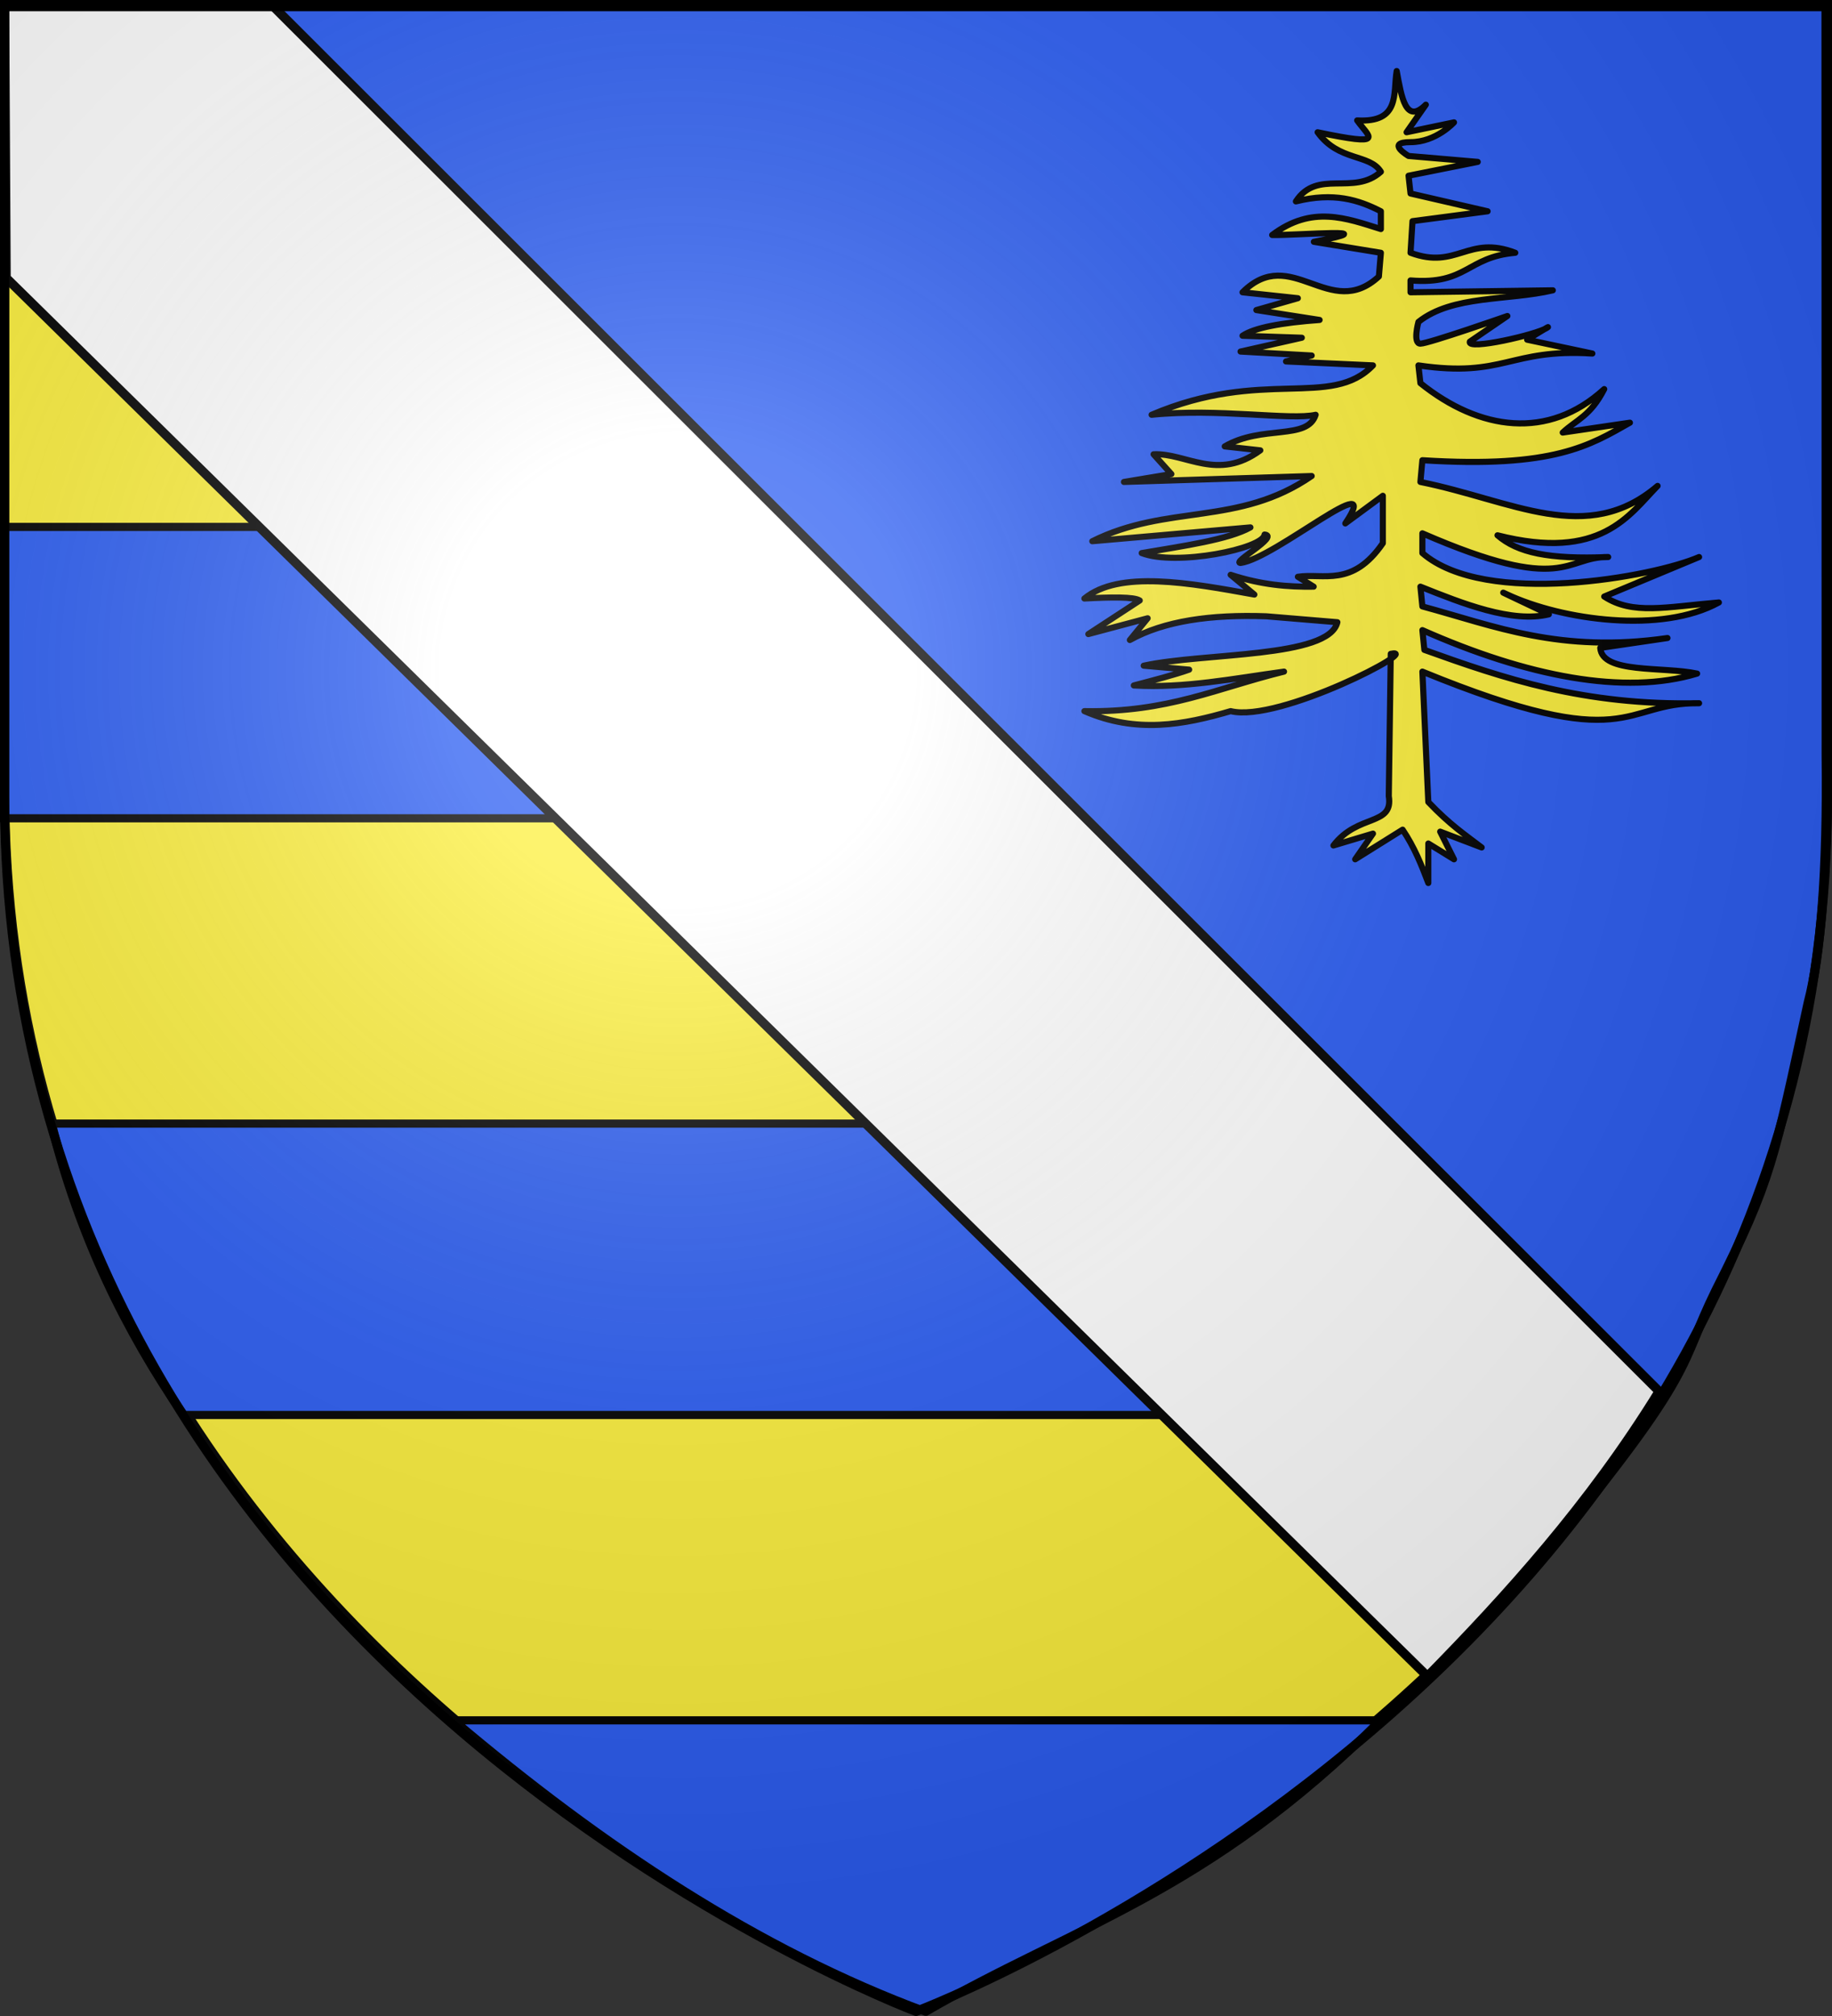 <svg xmlns="http://www.w3.org/2000/svg" xmlns:xlink="http://www.w3.org/1999/xlink" width="600" height="660" version="1.0"><rect width="100%" height="100%" fill="#333333" stroke="none"/><defs><linearGradient id="b"><stop offset="0" style="stop-color:white;stop-opacity:.314"/><stop offset=".19" style="stop-color:white;stop-opacity:.251"/><stop offset=".6" style="stop-color:#6b6b6b;stop-opacity:.125"/><stop offset="1" style="stop-color:black;stop-opacity:.125"/></linearGradient><linearGradient id="a"><stop offset="0" style="stop-color:#fd0000;stop-opacity:1"/><stop offset=".5" style="stop-color:#e77275;stop-opacity:.659"/><stop offset="1" style="stop-color:black;stop-opacity:.323"/></linearGradient><linearGradient id="d"><stop offset="0" style="stop-color:#fd0000;stop-opacity:1"/><stop offset=".5" style="stop-color:#e77275;stop-opacity:.659"/><stop offset="1" style="stop-color:black;stop-opacity:.323"/></linearGradient><linearGradient id="c"><stop offset="0" style="stop-color:white;stop-opacity:.314"/><stop offset=".19" style="stop-color:white;stop-opacity:.251"/><stop offset=".6" style="stop-color:#6b6b6b;stop-opacity:.125"/><stop offset="1" style="stop-color:black;stop-opacity:.125"/></linearGradient><linearGradient id="e"><stop offset="0" style="stop-color:#fd0000;stop-opacity:1"/><stop offset=".5" style="stop-color:#e77275;stop-opacity:.659"/><stop offset="1" style="stop-color:black;stop-opacity:.323"/></linearGradient><linearGradient id="f"><stop offset="0" style="stop-color:#fff;stop-opacity:1"/><stop offset="1" style="stop-color:#fff;stop-opacity:1"/></linearGradient><radialGradient xlink:href="#b" id="g" cx="221.445" cy="226.331" r="300" fx="221.445" fy="226.331" gradientTransform="matrix(1.353 0 0 1.349 -77.63 -85.747)" gradientUnits="userSpaceOnUse"/></defs><g style="display:inline"><path d="M300.001 656.396S598.5 543.96 598.5 258.215V-.604H1.502v258.819c0 285.745 298.499 398.181 298.499 398.181z" style="fill:#fcef3c;fill-opacity:1;fill-rule:evenodd;stroke:#000;stroke-width:3;stroke-linecap:butt;stroke-linejoin:miter;stroke-miterlimit:4;stroke-opacity:1;stroke-dasharray:none"/><path d="m1.502-.474 596.543-.128.044 247.562c.507 37.912-1.877 66.2-5.836 81.1-11.198 51.603-12.142 58.437-30.215 94.253-12.658 25.76-5.508 25.277-54.678 85.158z" style="fill:#2b5df2;fill-opacity:1;fill-rule:evenodd;stroke:#000;stroke-width:3.004;stroke-linecap:square;stroke-linejoin:bevel;stroke-miterlimit:4;stroke-opacity:1;stroke-dasharray:none;display:inline"/><g style="fill:#2b5df2;stroke:#000;stroke-width:3;stroke-miterlimit:4;stroke-opacity:1;stroke-dasharray:none"><path d="M303.188 657.219c48.591-31.66 91.741-42.978 148.976-106.938H148.516c48.68 46.133 99.592 84.127 154.671 106.938zM60.128 438.219h380.09L331.313 331.28H16.836c9.204 41.506 24.483 76.201 43.292 106.938zM1.5 112.281V219.22h219.265L112.843 112.28z" style="fill:#2b5df2;fill-opacity:1;fill-rule:evenodd;stroke:#000;stroke-width:3;stroke-linecap:butt;stroke-linejoin:miter;stroke-miterlimit:4;stroke-opacity:1;stroke-dasharray:none;stroke-dashoffset:0;marker:none;visibility:visible;display:inline;overflow:visible;enable-background:accumulate" transform="matrix(1 0 0 .892 0 72.352)"/></g><path d="m2.018 90.977 465.494 457.84c25.774-26.27 53.059-56.243 75.868-93.307L87.593.187 1.5-.603z" style="fill:#fff;fill-opacity:1;fill-rule:evenodd;stroke:#000;stroke-width:3;stroke-linecap:butt;stroke-linejoin:miter;stroke-miterlimit:4;stroke-opacity:1;stroke-dasharray:none"/><path d="M457.43 23.25c-1.233 7.315 1.3 16.982-12.947 16.17 3.94 5.527 9.807 8.661-12.947 3.88 6.905 9.632 17.046 6.982 20.715 12.936-8.9 8.01-20.834-1.053-27.835 9.702 12.408-3.091 20.55-.5 27.835 3.234v5.822c-11.341-3.564-22.587-7.886-35.603 1.94 8.833.16 38.959-2.58 13.652 2.232l21.95 3.59-.647 7.76c-16.054 14.84-28.727-10.757-44.665 5.175l18.125 1.94-13.594 3.881 20.714 3.234c-12.515.906-21.357 2.545-25.245 5.175l19.42.647-20.068 4.527 23.304 1.294-8.415 1.94 28.482 1.294c-13.755 14.304-36.118.642-72.5 16.17 21.793-2.227 45.528 1.875 53.728 0-2.678 8.475-17.565 3.209-29.777 10.349l11.652 1.293c-14.001 10.28-24.282.814-34.956 1.294l5.826 6.468-15.536 2.587 61.496-1.94c-23.951 16.528-47.255 9.055-71.853 21.344l51.786-4.528c-7.105 3.993-21.876 6.07-35.603 8.409 11.259 4.38 39.863-1.442 40.234-6.07 5.055.495-10.94 9.204-7.868 9.304 11.317-1.444 47.307-32.306 34.309-12.936l12.299-9.055v15.523c-10.023 14.574-19.475 9.713-27.835 10.995l5.179 3.234c-8.351.13-17.122-.581-27.188-3.88l7.768 6.468c-21.3-3.869-44.29-8.05-55.67 1.293 8.715-.452 16.244-.608 18.125.647l-16.83 10.996 19.419-5.175-5.826 7.115c11.218-6.255 26.549-8.4 44.666-7.762l23.303 1.94c-2.777 11.812-43.69 9.893-63.438 14.23l14.889 1.294c-4.862 1.725-11.602 3.45-18.125 5.174 16.399 1 32.798-2.292 49.197-4.527-21.984 5.388-38.15 13.457-65.38 12.936 17.03 7.432 32.575 4.482 47.902 0 15.805 3.948 63.468-21.014 52.433-18.757l-.647 46.57c1.597 9.926-10.129 5.656-18.125 16.17l12.946-3.882-5.826 8.409 15.536-9.702c3.912 5.821 6.194 11.642 8.415 17.464v-12.936l8.416 5.174-4.532-9.055 13.594 5.174c-5.426-4.16-10.419-7.454-17.478-14.876l-1.942-42.69c68.633 28.131 65.233 9.993 90.626 10.35-37.748.82-64.062-8.152-89.978-17.464l-.648-6.468c34.167 15.144 66.144 21.453 89.979 14.23-11.29-2.394-31.14.1-31.72-8.409l22.01-3.234c-35.269 5.056-56.493-3.92-80.269-10.349l-.647-6.468c13.747 5.51 30.02 11.994 42.076 9.056 0 0-20.315-9.6-13.593-6.468 18.059 8.414 50.518 12.916 69.264 2.587-17.433 1.464-28.189 4.165-37.545-1.94l31.071-12.937c-14.826 6.474-69.915 16.622-90.626-1.293V174.6c46.975 20.462 46.636 7.563 60.85 7.761-19.576.802-29.652-1.419-36.251-7.114 33.882 8.577 43.113-6.64 52.433-16.17-23.19 19.827-47.495 4.77-77.679-1.294l.647-7.115c43.187 2.742 54.992-4.969 67.97-12.289l-22.01 3.234c4.532-4.254 9.063-5.354 13.595-14.23-18.343 16.784-40.807 13.624-60.202-1.94l-.647-5.821c28.217 4.163 29.78-5.594 56.965-3.881l-21.362-4.528s8.631-5.31 6.473-3.88c-3.324 2.202-26.23 7.476-25.246 4.527l12.3-8.408s-25.894 9.055-28.483 9.055c-2.59 0-.647-7.115-.647-7.115 11.073-8.844 29.345-6.9 44.018-10.349l-46.608.647v-3.88c18.557 1.488 18.341-7.657 34.309-9.056-15.49-5.96-19.151 5.662-34.309 0l.648-10.349 24.598-3.234-25.246-5.82-.647-5.822 22.657-4.528-22.657-1.94s-7.768-4.528.647-4.528c8.416 0 14.242-6.468 14.242-6.468L460.666 43.3l6.31-9.029c-6.612 6.607-7.966-2.546-9.547-11.021z" style="fill:#fcef3c;fill-opacity:1;fill-rule:evenodd;stroke:#000;stroke-width:2;stroke-linecap:butt;stroke-linejoin:round;stroke-miterlimit:4;stroke-opacity:1;stroke-dasharray:none;display:inline"/></g><path d="M300 658.5s298.5-112.32 298.5-397.772V2.176H1.5v258.552C1.5 546.18 300 658.5 300 658.5z" style="opacity:1;fill:url(#g);fill-opacity:1;fill-rule:evenodd;stroke:none;stroke-width:1px;stroke-linecap:butt;stroke-linejoin:miter;stroke-opacity:1"/><path d="M300 658.5S1.5 546.18 1.5 260.728V2.176h597v258.552C598.5 546.18 300 658.5 300 658.5z" style="opacity:1;fill:none;fill-opacity:1;fill-rule:evenodd;stroke:#000;stroke-width:3;stroke-linecap:butt;stroke-linejoin:miter;stroke-miterlimit:4;stroke-dasharray:none;stroke-opacity:1"/></svg>